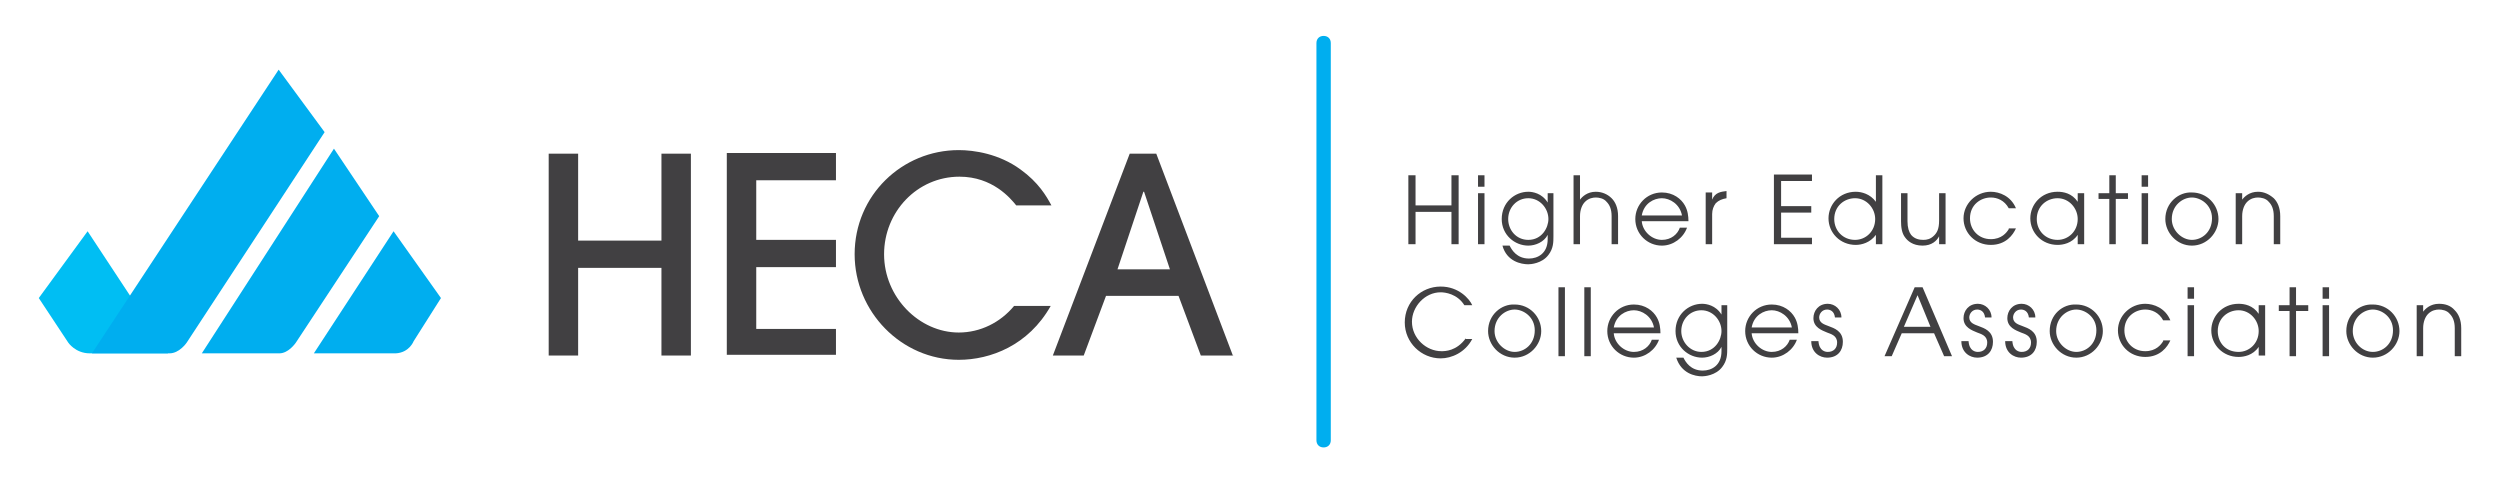 <?xml version="1.0" encoding="utf-8"?>
<!-- Generator: Adobe Illustrator 23.0.1, SVG Export Plug-In . SVG Version: 6.00 Build 0)  -->
<svg version="1.1" id="Layer_1" xmlns="http://www.w3.org/2000/svg" xmlns:xlink="http://www.w3.org/1999/xlink" x="0px" y="0px"
	 viewBox="0 0 348.1 67.3" style="enable-background:new 0 0 348.1 67.3;" xml:space="preserve">
<style type="text/css">
	.st0{fill:#414042;}
	.st1{fill:#00AEEF;}
	.st2{fill:#00BEF3;}
</style>
<g>
	<path class="st0" d="M155.6,37.5l3.6-10.8h0.1l3.6,10.8H155.6z M171.7,49.6L161,21.4h-3.7l-10.7,28.1h4.3l3.1-8.3h10.1l3.1,8.3
		H171.7z M146.4,28.6c-0.7-1.3-1.8-3.2-4.3-5c-3-2.2-6.5-2.7-8.6-2.7c-7.9,0-14.5,6.3-14.5,14.5c0,8,6.5,14.7,14.5,14.7
		c4.4,0,9.7-2,12.8-7.5h-5.1c-1.9,2.3-4.7,3.7-7.7,3.7c-5.5,0-10.4-4.9-10.4-10.9c0-5.9,4.6-10.8,10.5-10.8c4.6,0,7.1,3,7.9,4H146.4
		z M116.4,49.6v-3.8h-11.1v-8.6h11.1v-3.8h-11.1v-8.3h11.1v-3.8h-15.2v28.1H116.4z M96.2,49.6V21.4h-4.1v12.1H80.5V21.4h-4.1v28.1
		h4.1V37.3h11.6v12.2H96.2z"/>
	<path class="st0" d="M311.3,34h0.9v-3.9c0-0.9,0.3-1.6,0.7-2c0.5-0.5,1.1-0.6,1.5-0.6c0.4,0,1.1,0.1,1.5,0.6c0.4,0.4,0.7,1,0.7,2
		V34h0.9v-3.9c0-1.2-0.4-2-0.9-2.5c-0.7-0.6-1.4-0.9-2.2-0.9c-1.2,0-1.9,0.7-2.2,1.1h0v-0.9h-0.9V34z M302.4,30.5c0-1.9,1.5-3,2.8-3
		c1.2,0,2.8,1,2.8,2.9c0,1.9-1.4,3-2.8,3C303.8,33.4,302.4,32.1,302.4,30.5z M301.5,30.5c0,1.9,1.6,3.7,3.7,3.7
		c2.1,0,3.7-1.8,3.7-3.7c0-2-1.6-3.7-3.7-3.7C303.4,26.7,301.5,28.2,301.5,30.5z M298.2,26h0.9v-1.6h-0.9V26z M298.2,34h0.9v-7.1
		h-0.9V34z M293.7,34h0.9v-6.3h1.7v-0.8h-1.7v-2.5h-0.9v2.5h-1.5v0.8h1.5V34z M283.6,30.5c0-1.8,1.4-2.9,2.9-2.9
		c1.6,0,2.8,1.4,2.8,2.9c0,1.7-1.3,2.9-2.8,2.9C284.8,33.4,283.6,32.1,283.6,30.5z M290.2,26.9h-0.9v1.2h0c-0.8-1.2-2-1.4-2.8-1.4
		c-2.3,0-3.8,1.8-3.8,3.7c0,2,1.6,3.7,3.8,3.7c0.7,0,2-0.2,2.8-1.4h0V34h0.9V26.9z M279.7,31.9c-0.3,0.5-1,1.4-2.5,1.4
		c-1.7,0-2.9-1.3-2.9-2.9c0-1.9,1.5-2.9,2.9-2.9c0.9,0,1.9,0.4,2.5,1.5h1c-0.7-1.7-2.3-2.3-3.5-2.3c-2.1,0-3.8,1.7-3.8,3.7
		c0,2,1.6,3.7,3.8,3.7c2.1,0,3.1-1.4,3.5-2.3H279.7z M270.9,26.9H270v3.8c0,1.2-0.3,1.7-0.7,2.1c-0.5,0.5-1,0.6-1.5,0.6
		c-0.5,0-1.2-0.1-1.7-0.7c-0.3-0.4-0.5-1-0.5-1.9v-3.9h-0.9v3.9c0,0.8,0.1,1.7,0.6,2.3c0.3,0.4,1,1.1,2.4,1.1c1.3,0,2-0.7,2.3-1.3h0
		V34h0.9V26.9z M255.4,30.5c0-1.8,1.4-2.9,2.9-2.9c1.6,0,2.8,1.4,2.8,2.9c0,1.7-1.3,2.9-2.8,2.9C256.6,33.4,255.4,32.1,255.4,30.5z
		 M262.1,24.4h-0.9v3.7h0c-0.8-1.1-2-1.4-2.8-1.4c-2.3,0-3.8,1.8-3.8,3.7c0,2,1.6,3.7,3.8,3.7c0.8,0,2-0.3,2.8-1.4h0V34h0.9V24.4z
		 M247,34h5.3v-0.9H248v-3.5h4.2v-0.9H248v-3.5h4.3v-0.9H247V34z M237.5,34h0.9v-4.2c0-0.6,0.2-1.1,0.5-1.5c0.4-0.4,0.9-0.6,1.5-0.7
		v-1c-0.8,0.1-1.6,0.2-2,1.2h0v-1h-0.9V34z M228.6,30c0.3-1.7,1.7-2.4,2.8-2.4c1.1,0,2.5,0.8,2.8,2.4H228.6z M235.1,30.8
		c0-0.7-0.1-1.5-0.5-2.2c-0.5-0.9-1.6-1.8-3.2-1.8c-2.1,0-3.7,1.7-3.7,3.7c0,2.1,1.7,3.7,3.7,3.7c1.6,0,3-1.1,3.5-2.5h-1
		c-0.3,0.9-1.2,1.7-2.5,1.7c-1.4,0-2.7-1.2-2.8-2.6H235.1z M219.1,34h0.9v-3.9c0-0.9,0.3-1.6,0.7-2c0.5-0.5,1.1-0.6,1.5-0.6
		c0.4,0,1.1,0.1,1.5,0.6c0.4,0.4,0.7,1,0.7,2V34h0.9v-3.9c0-1.2-0.4-2-0.9-2.5c-0.6-0.6-1.4-0.9-2.2-0.9c-1.2,0-1.9,0.7-2.2,1.1h0
		v-3.4h-0.9V34z M210,30.5c0-1.6,1.2-2.9,2.8-2.9c1.6,0,2.8,1.4,2.8,2.9c0,1.2-0.9,2.9-2.8,2.9C211.1,33.4,210,32,210,30.5z
		 M216.4,26.9h-0.9v1.3h0c-0.8-1.3-2.1-1.5-2.7-1.5c-1.9,0-3.7,1.5-3.7,3.8c0,2.2,1.8,3.7,3.7,3.7c1,0,2.2-0.5,2.7-1.5h0v0.6
		c0,2-1.4,2.7-2.6,2.7c-1.7,0-2.4-1.2-2.7-1.8h-1c0.6,2.2,2.6,2.6,3.6,2.6c0.3,0,1.9-0.1,2.8-1.3c0.7-0.9,0.7-1.8,0.7-2.6V26.9z
		 M205.8,26h0.9v-1.6h-0.9V26z M205.8,34h0.9v-7.1h-0.9V34z M196.1,34h1v-4.5h5V34h1v-9.6h-1v4.2h-5v-4.2h-1V34z"/>
	<path class="st0" d="M336.5,49.6h0.9v-3.9c0-0.9,0.3-1.6,0.7-2c0.5-0.5,1.1-0.6,1.5-0.6c0.4,0,1.1,0.1,1.5,0.6c0.4,0.4,0.7,1,0.7,2
		v3.9h0.9v-3.9c0-1.2-0.4-2-0.9-2.5c-0.6-0.7-1.4-0.9-2.2-0.9c-1.2,0-1.9,0.7-2.2,1.1h0v-0.9h-0.9V49.6z M327.6,46.1
		c0-1.9,1.5-3,2.8-3c1.2,0,2.8,1,2.8,2.9c0,1.9-1.4,3-2.8,3C328.9,49,327.6,47.7,327.6,46.1z M326.7,46.1c0,1.9,1.6,3.7,3.7,3.7
		c2.1,0,3.7-1.8,3.7-3.7c0-2-1.6-3.7-3.7-3.7C328.5,42.3,326.7,43.8,326.7,46.1z M323.4,41.6h0.9V40h-0.9V41.6z M323.4,49.6h0.9
		v-7.1h-0.9V49.6z M318.8,49.6h0.9v-6.3h1.7v-0.8h-1.7V40h-0.9v2.5h-1.5v0.8h1.5V49.6z M308.8,46.1c0-1.8,1.4-2.9,2.9-2.9
		c1.6,0,2.8,1.4,2.8,2.9c0,1.7-1.3,2.9-2.8,2.9C309.9,49,308.8,47.7,308.8,46.1z M315.4,42.5h-0.9v1.2h0c-0.8-1.2-2-1.4-2.8-1.4
		c-2.3,0-3.8,1.8-3.8,3.7c0,2,1.6,3.7,3.8,3.7c0.7,0,2-0.2,2.8-1.4h0v1.2h0.9V42.5z M304.6,41.6h0.9V40h-0.9V41.6z M304.6,49.6h0.9
		v-7.1h-0.9V49.6z M301.2,47.5c-0.3,0.5-1,1.4-2.5,1.4c-1.7,0-2.9-1.3-2.9-2.9c0-1.9,1.5-2.9,2.9-2.9c0.9,0,1.9,0.4,2.5,1.5h1
		c-0.7-1.7-2.3-2.3-3.5-2.3c-2.1,0-3.8,1.7-3.8,3.7c0,2,1.6,3.7,3.8,3.7c2.1,0,3.1-1.4,3.5-2.3H301.2z M286.3,46.1
		c0-1.9,1.5-3,2.8-3c1.2,0,2.8,1,2.8,2.9c0,1.9-1.4,3-2.8,3C287.7,49,286.3,47.7,286.3,46.1z M285.4,46.1c0,1.9,1.6,3.7,3.7,3.7
		c2.1,0,3.7-1.8,3.7-3.7c0-2-1.6-3.7-3.7-3.7C287.2,42.3,285.4,43.8,285.4,46.1z M279.2,47.5c0,1.6,1.2,2.3,2.2,2.3
		c1.5,0,2.2-1,2.2-2.2c0-1.5-1.2-1.9-2-2.2c-0.5-0.2-1.3-0.4-1.3-1.2c0-0.5,0.4-1.1,1.1-1.1c0.4,0,1,0.2,1.1,1.1h0.9
		c0-1.1-0.9-1.9-1.9-1.9c-1.3,0-2,1-2,2c0,1.3,1.2,1.7,1.9,2c0.5,0.2,1.4,0.4,1.4,1.4c0,0.8-0.5,1.3-1.3,1.3c-0.3,0-1.2-0.1-1.3-1.5
		H279.2z M273.1,47.5c0,1.6,1.2,2.3,2.2,2.3c1.5,0,2.2-1,2.2-2.2c0-1.5-1.2-1.9-2-2.2c-0.5-0.2-1.3-0.4-1.3-1.2
		c0-0.5,0.4-1.1,1.1-1.1c0.4,0,1,0.2,1.1,1.1h0.9c0-1.1-0.9-1.9-1.9-1.9c-1.3,0-2,1-2,2c0,1.3,1.2,1.7,1.9,2
		c0.5,0.2,1.4,0.4,1.4,1.4c0,0.8-0.5,1.3-1.3,1.3c-0.3,0-1.2-0.1-1.3-1.5H273.1z M267,41.1l1.8,4.4h-3.7L267,41.1z M262.4,49.6h1
		l1.4-3.2h4.5l1.4,3.2h1.1l-4.1-9.6h-1.1L262.4,49.6z M252.2,47.5c0,1.6,1.2,2.3,2.2,2.3c1.5,0,2.2-1,2.2-2.2c0-1.5-1.2-1.9-2-2.2
		c-0.5-0.2-1.3-0.4-1.3-1.2c0-0.5,0.4-1.1,1.1-1.1c0.4,0,1,0.2,1.1,1.1h0.9c0-1.1-0.9-1.9-1.9-1.9c-1.3,0-2,1-2,2
		c0,1.3,1.2,1.7,1.9,2c0.5,0.2,1.4,0.4,1.4,1.4c0,0.8-0.5,1.3-1.3,1.3c-0.3,0-1.2-0.1-1.3-1.5H252.2z M243.9,45.6
		c0.3-1.7,1.7-2.4,2.8-2.4c1.1,0,2.5,0.8,2.8,2.4H243.9z M250.4,46.4c0-0.7-0.1-1.5-0.5-2.2c-0.5-0.9-1.6-1.8-3.2-1.8
		c-2.1,0-3.7,1.7-3.7,3.7c0,2.1,1.7,3.7,3.7,3.7c1.6,0,3-1.1,3.5-2.5h-1c-0.3,0.9-1.2,1.7-2.5,1.7c-1.4,0-2.7-1.2-2.8-2.6H250.4z
		 M234.1,46.1c0-1.6,1.2-2.9,2.8-2.9c1.6,0,2.8,1.4,2.8,2.9c0,1.2-0.9,2.9-2.8,2.9C235.3,49,234.1,47.6,234.1,46.1z M240.6,42.5
		h-0.9v1.3h0c-0.8-1.3-2.1-1.5-2.7-1.5c-1.9,0-3.7,1.5-3.7,3.8c0,2.2,1.8,3.7,3.7,3.7c1,0,2.2-0.5,2.7-1.5h0v0.6
		c0,2-1.4,2.7-2.6,2.7c-1.7,0-2.4-1.2-2.7-1.8h-1c0.7,2.2,2.6,2.6,3.6,2.6c0.3,0,1.9-0.1,2.8-1.3c0.7-0.9,0.7-1.8,0.7-2.6V42.5z
		 M224.7,45.6c0.3-1.7,1.7-2.4,2.8-2.4c1.1,0,2.5,0.8,2.8,2.4H224.7z M231.2,46.4c0-0.7-0.1-1.5-0.5-2.2c-0.5-0.9-1.6-1.8-3.2-1.8
		c-2.1,0-3.7,1.7-3.7,3.7c0,2.1,1.7,3.7,3.7,3.7c1.6,0,3-1.1,3.5-2.5h-1c-0.3,0.9-1.2,1.7-2.5,1.7c-1.4,0-2.7-1.2-2.8-2.6H231.2z
		 M220.6,49.6h0.9V40h-0.9V49.6z M217,49.6h0.9V40H217V49.6z M208.1,46.1c0-1.9,1.5-3,2.8-3c1.2,0,2.8,1,2.8,2.9c0,1.9-1.4,3-2.8,3
		C209.5,49,208.1,47.7,208.1,46.1z M207.2,46.1c0,1.9,1.6,3.7,3.7,3.7c2.1,0,3.7-1.8,3.7-3.7c0-2-1.6-3.7-3.7-3.7
		C209.1,42.3,207.2,43.8,207.2,46.1z M204.1,47.1c-1.3,1.8-2.9,1.8-3.4,1.8c-2.1,0-4.1-1.8-4.1-4.1c0-2.1,1.8-4.1,4-4.1
		c0.6,0,2.3,0.2,3.3,1.8h1.1c-0.4-0.9-1.9-2.6-4.4-2.6c-2.7,0-5,2.1-5,5c0,2.8,2.3,5,5,5c1.5,0,3.4-0.8,4.4-2.7H204.1z"/>
	<path class="st1" d="M183.3,6v55.3c0,0.6,0.4,1,1,1c0.6,0,1-0.4,1-1V6c0-0.6-0.4-1-1-1C183.7,5,183.3,5.4,183.3,6"/>
	<path class="st2" d="M12.2,32.2l-6.8,9.3l4.1,6.2c0,0,1,1.5,3,1.5c0.1,0,0.3,0,0.4,0l10.5,0L12.2,32.2"/>
	<path class="st1" d="M52.8,30.1L41.2,47.7c0,0-1,1.5-2.3,1.5c-1.4,0-10.8,0-10.8,0l18.4-28.5L52.8,30.1z"/>
	<path class="st1" d="M54.8,32.2l6.6,9.3l-3.8,6c0,0-0.6,1.6-2.5,1.7l-11.4,0L54.8,32.2z"/>
	<path class="st1" d="M45.2,18.4L26,47.7c0,0-1,1.5-2.4,1.5c-0.5,0-0.5,0-10.8,0L38.8,9.7L45.2,18.4z"/>
</g>
</svg>
